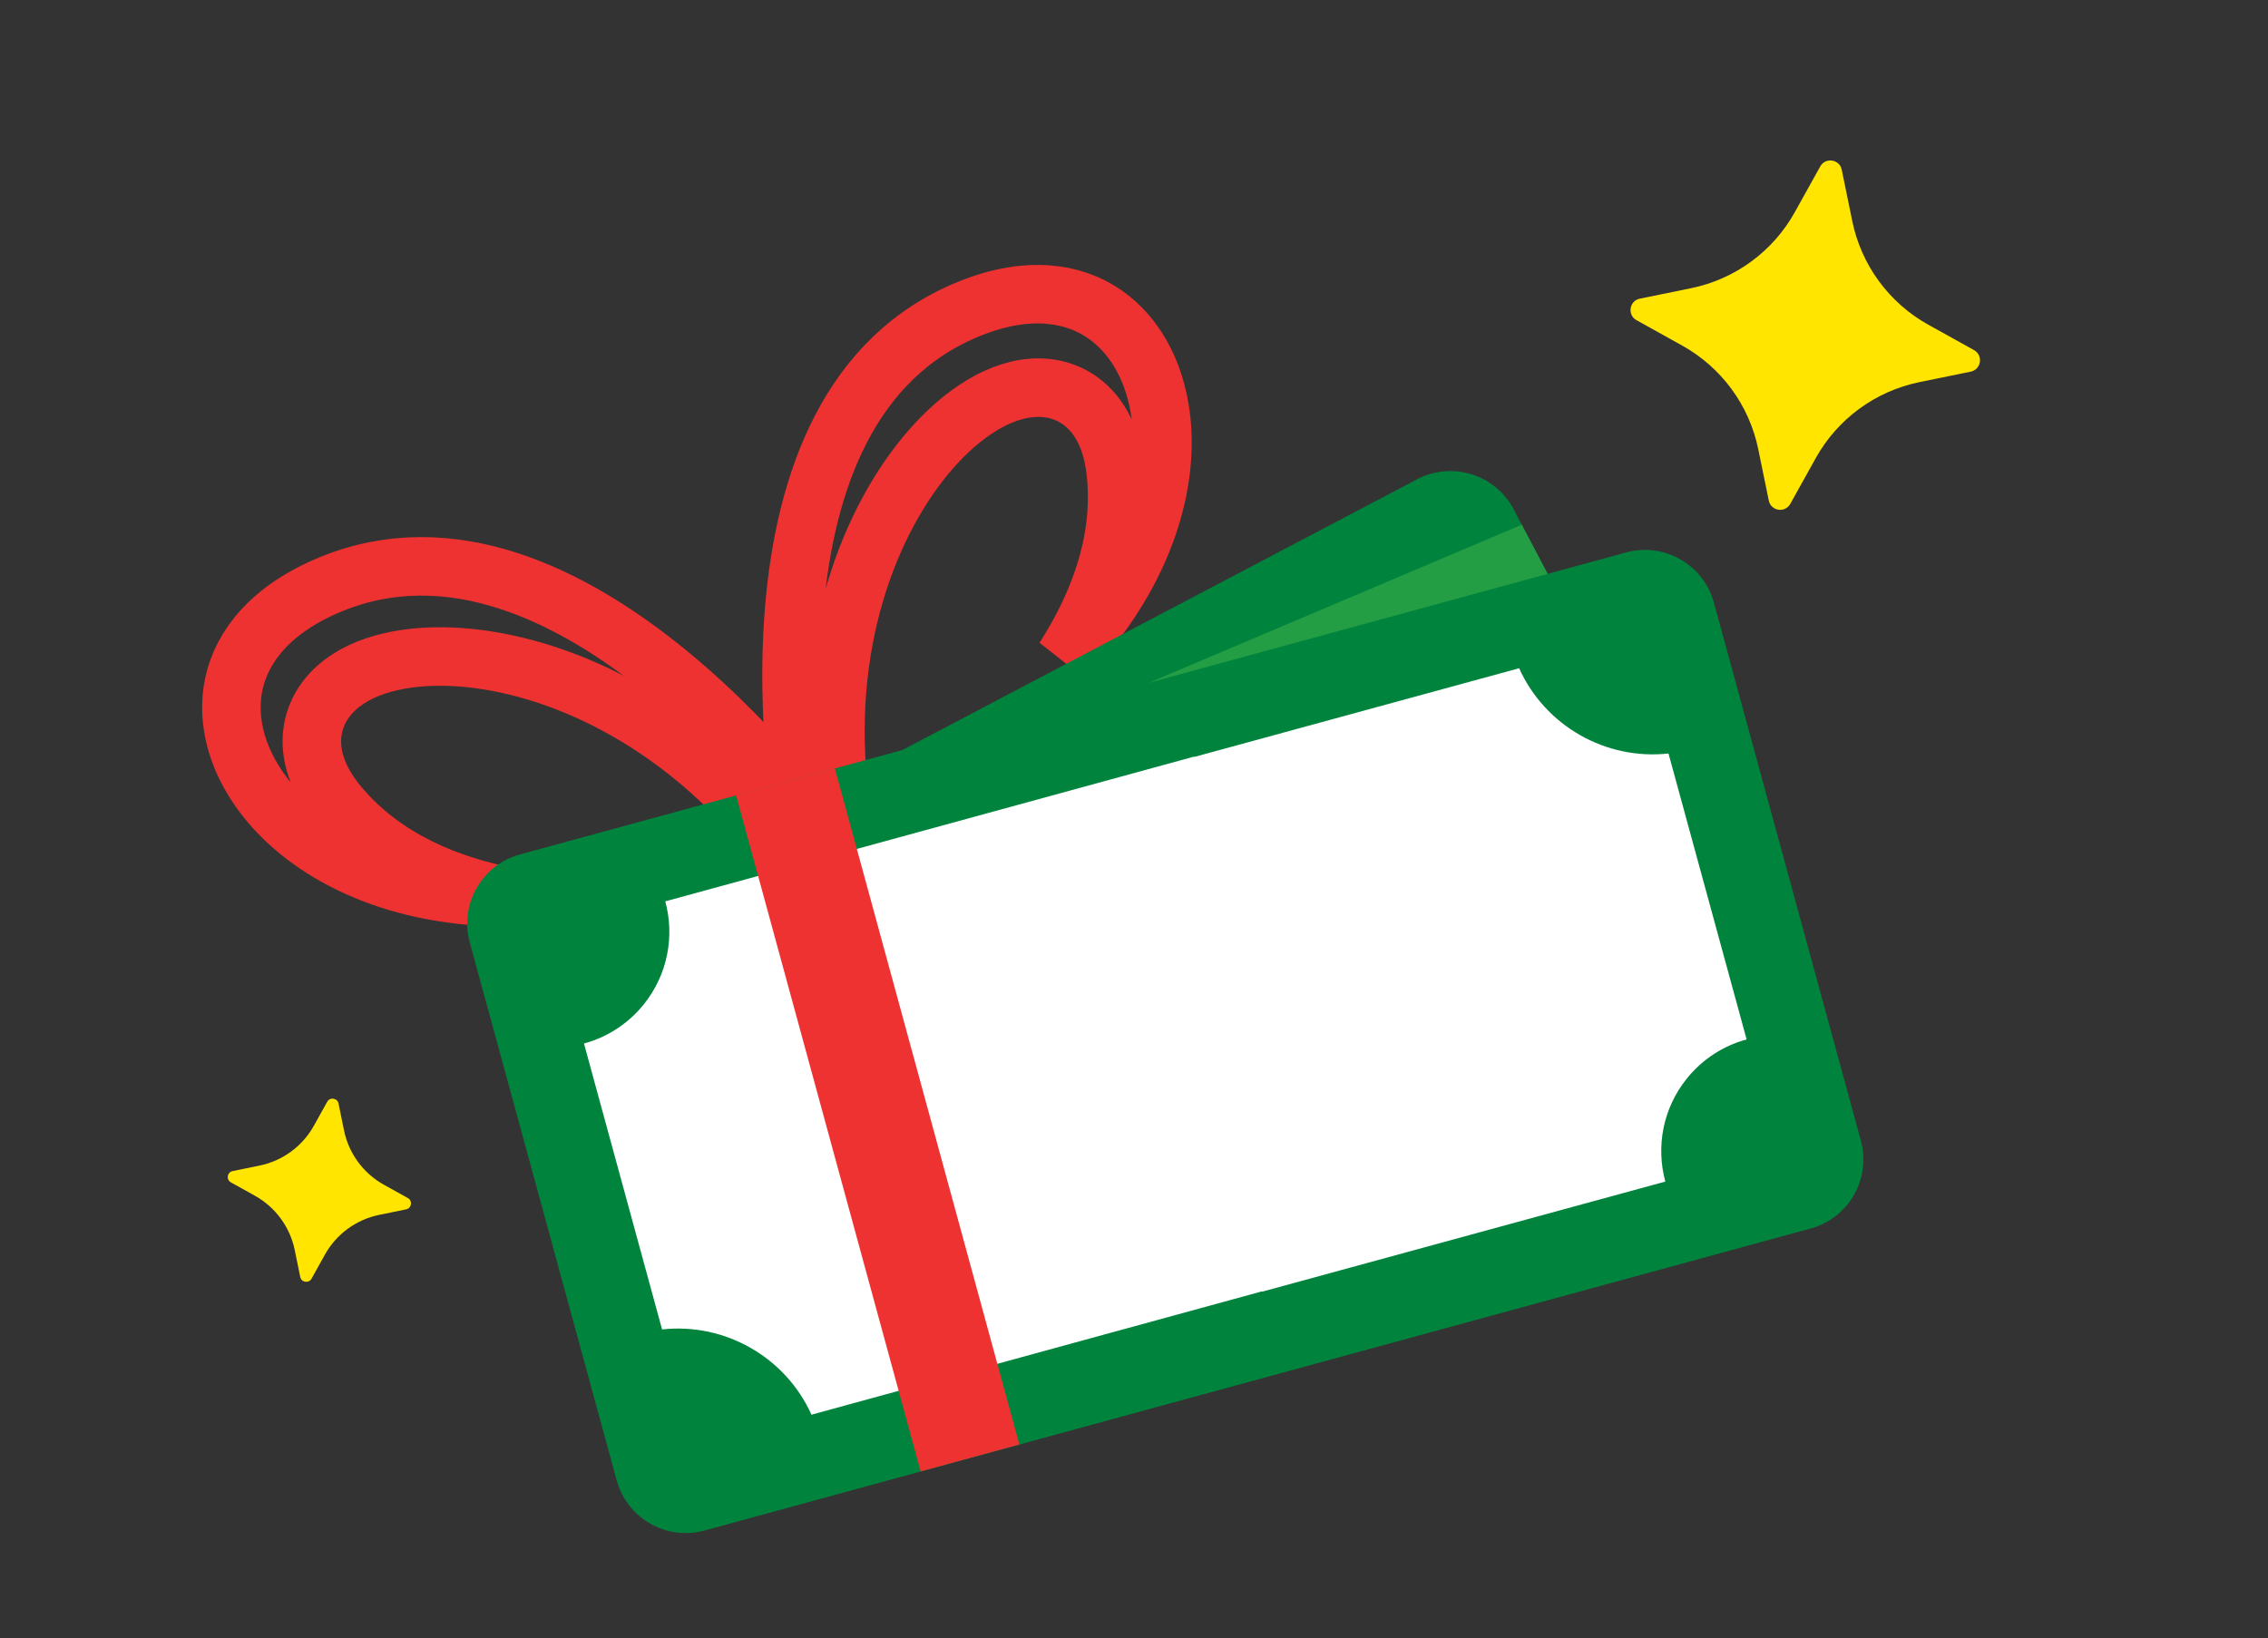 <svg width="155" height="112" viewBox="0 0 155 112" fill="none" xmlns="http://www.w3.org/2000/svg">
<rect x="0" y="0" width="155" height="112" fill="#333333" stroke="none"/>
<path d="M22.627 39.933C30.743 36.607 39.003 40.573 45.658 46.024C48.926 48.701 51.656 51.618 53.573 53.877C54.146 54.552 54.643 55.167 55.06 55.695L52.495 56.801C52.489 56.803 52.482 56.804 52.475 56.806C45.703 48.56 37.114 45.128 30.766 44.891C27.548 44.771 24.432 45.467 22.66 47.35C21.703 48.366 21.191 49.692 21.337 51.177C21.477 52.591 22.191 53.942 23.255 55.185C26.3 58.743 30.609 60.518 34.928 61.335C27.166 61.399 21.518 58.512 18.489 54.952C16.227 52.295 15.423 49.315 15.986 46.73C16.539 44.19 18.504 41.623 22.627 39.933Z" stroke="#EE3231" stroke-width="4"/>
<path d="M65.593 21.388C69.651 19.547 72.866 19.879 75.094 21.219C77.361 22.582 78.978 25.211 79.36 28.679C79.872 33.325 78.099 39.413 72.729 45.017C75.038 41.406 76.679 37.176 76.293 32.649L76.261 32.307C76.086 30.68 75.592 29.233 74.659 28.162C73.68 27.037 72.363 26.5 70.967 26.499C68.382 26.497 65.738 28.287 63.618 30.711C59.435 35.493 56.041 44.097 57.396 54.681C57.39 54.685 57.384 54.689 57.378 54.693L54.815 55.8C54.716 55.135 54.611 54.351 54.512 53.471C54.184 50.527 53.932 46.539 54.226 42.324C54.825 33.743 57.605 25.012 65.593 21.388Z" stroke="#EE3231" stroke-width="4"/>
<path d="M121.199 68.556L119.611 65.536L119.61 65.537L114.539 55.899L109.393 46.116L103.449 34.818C102.19 32.427 99.233 31.509 96.841 32.767L75.762 43.858L58.776 52.795L81.081 95.19L123.476 72.885L121.199 68.556ZM78.336 85.243L68.724 50.049L95.898 42.626C97.676 46.564 101.814 48.926 106.108 48.455L113.53 75.631L78.335 85.243L78.336 85.243Z" fill="#00843D"/>
<path d="M113.53 75.632L78.336 85.243L68.724 50.049L95.899 42.626C97.676 46.564 101.814 48.926 106.108 48.455L113.53 75.631L113.53 75.632Z" fill="#13BF1F"/>
<path d="M113.53 75.632L78.336 85.243L68.724 50.049L95.899 42.626C97.676 46.564 101.814 48.926 106.108 48.455L113.53 75.631L113.53 75.632Z" fill="#249E44"/>
<path d="M105.856 39.394L77.272 47.202L104.002 35.87L105.856 39.394Z" fill="#249E44"/>
<path d="M123.745 83.978C126.352 83.267 127.887 80.577 127.175 77.971L126.277 74.681L126.277 74.681L123.407 64.174L120.496 53.511L117.132 41.196C116.421 38.589 113.731 37.054 111.124 37.766L88.147 44.042L77.027 47.079L77.026 47.077L35.534 58.41C32.927 59.121 31.392 61.812 32.104 64.418L33.001 67.708L33.002 67.708L35.872 78.214L38.783 88.878L42.146 101.193C42.858 103.8 45.548 105.335 48.154 104.623L71.132 98.346L82.252 95.309L82.253 95.311L123.745 83.978Z" fill="#00843D"/>
<path d="M113.812 80.771C113.17 78.41 113.628 75.786 115.278 73.733C116.367 72.378 117.809 71.476 119.368 71.054L114.029 51.509C109.734 51.98 105.597 49.618 103.82 45.68L81.621 51.743L81.615 51.719L45.466 61.616C46.108 63.977 45.649 66.601 43.999 68.654C42.91 70.009 41.468 70.911 39.91 71.333L45.248 90.878C49.543 90.407 53.681 92.769 55.458 96.707L86.251 88.275L86.257 88.297L113.811 80.771L113.812 80.771Z" fill="white"/>
<path d="M57.054 52.519L50.306 54.36L62.919 100.585L69.666 98.744L57.054 52.519Z" fill="#EE3231"/>
<path d="M131.181 26.121L134.682 25.405C135.404 25.257 135.553 24.292 134.909 23.934L131.785 22.198C129.1 20.705 127.201 18.115 126.586 15.106L125.869 11.604C125.722 10.883 124.756 10.734 124.399 11.378L122.662 14.502C121.17 17.186 118.58 19.085 115.57 19.701L112.069 20.417C111.347 20.565 111.199 21.53 111.843 21.888L114.966 23.624C117.651 25.117 119.55 27.707 120.165 30.716L120.882 34.218C121.03 34.94 121.995 35.088 122.352 34.444L124.089 31.321C125.581 28.636 128.171 26.737 131.181 26.121Z" fill="#FFE500"/>
<path d="M25.92 83.046L27.756 82.67C28.134 82.593 28.212 82.086 27.875 81.899L26.237 80.988C24.829 80.206 23.833 78.847 23.51 77.269L23.135 75.433C23.057 75.055 22.551 74.977 22.363 75.314L21.453 76.952C20.67 78.36 19.311 79.356 17.734 79.679L15.898 80.054C15.519 80.132 15.441 80.638 15.779 80.826L17.417 81.736C18.824 82.519 19.821 83.877 20.143 85.455L20.519 87.291C20.596 87.67 21.102 87.748 21.29 87.41L22.201 85.772C22.983 84.365 24.342 83.368 25.92 83.046Z" fill="#FFE500"/>
</svg>
